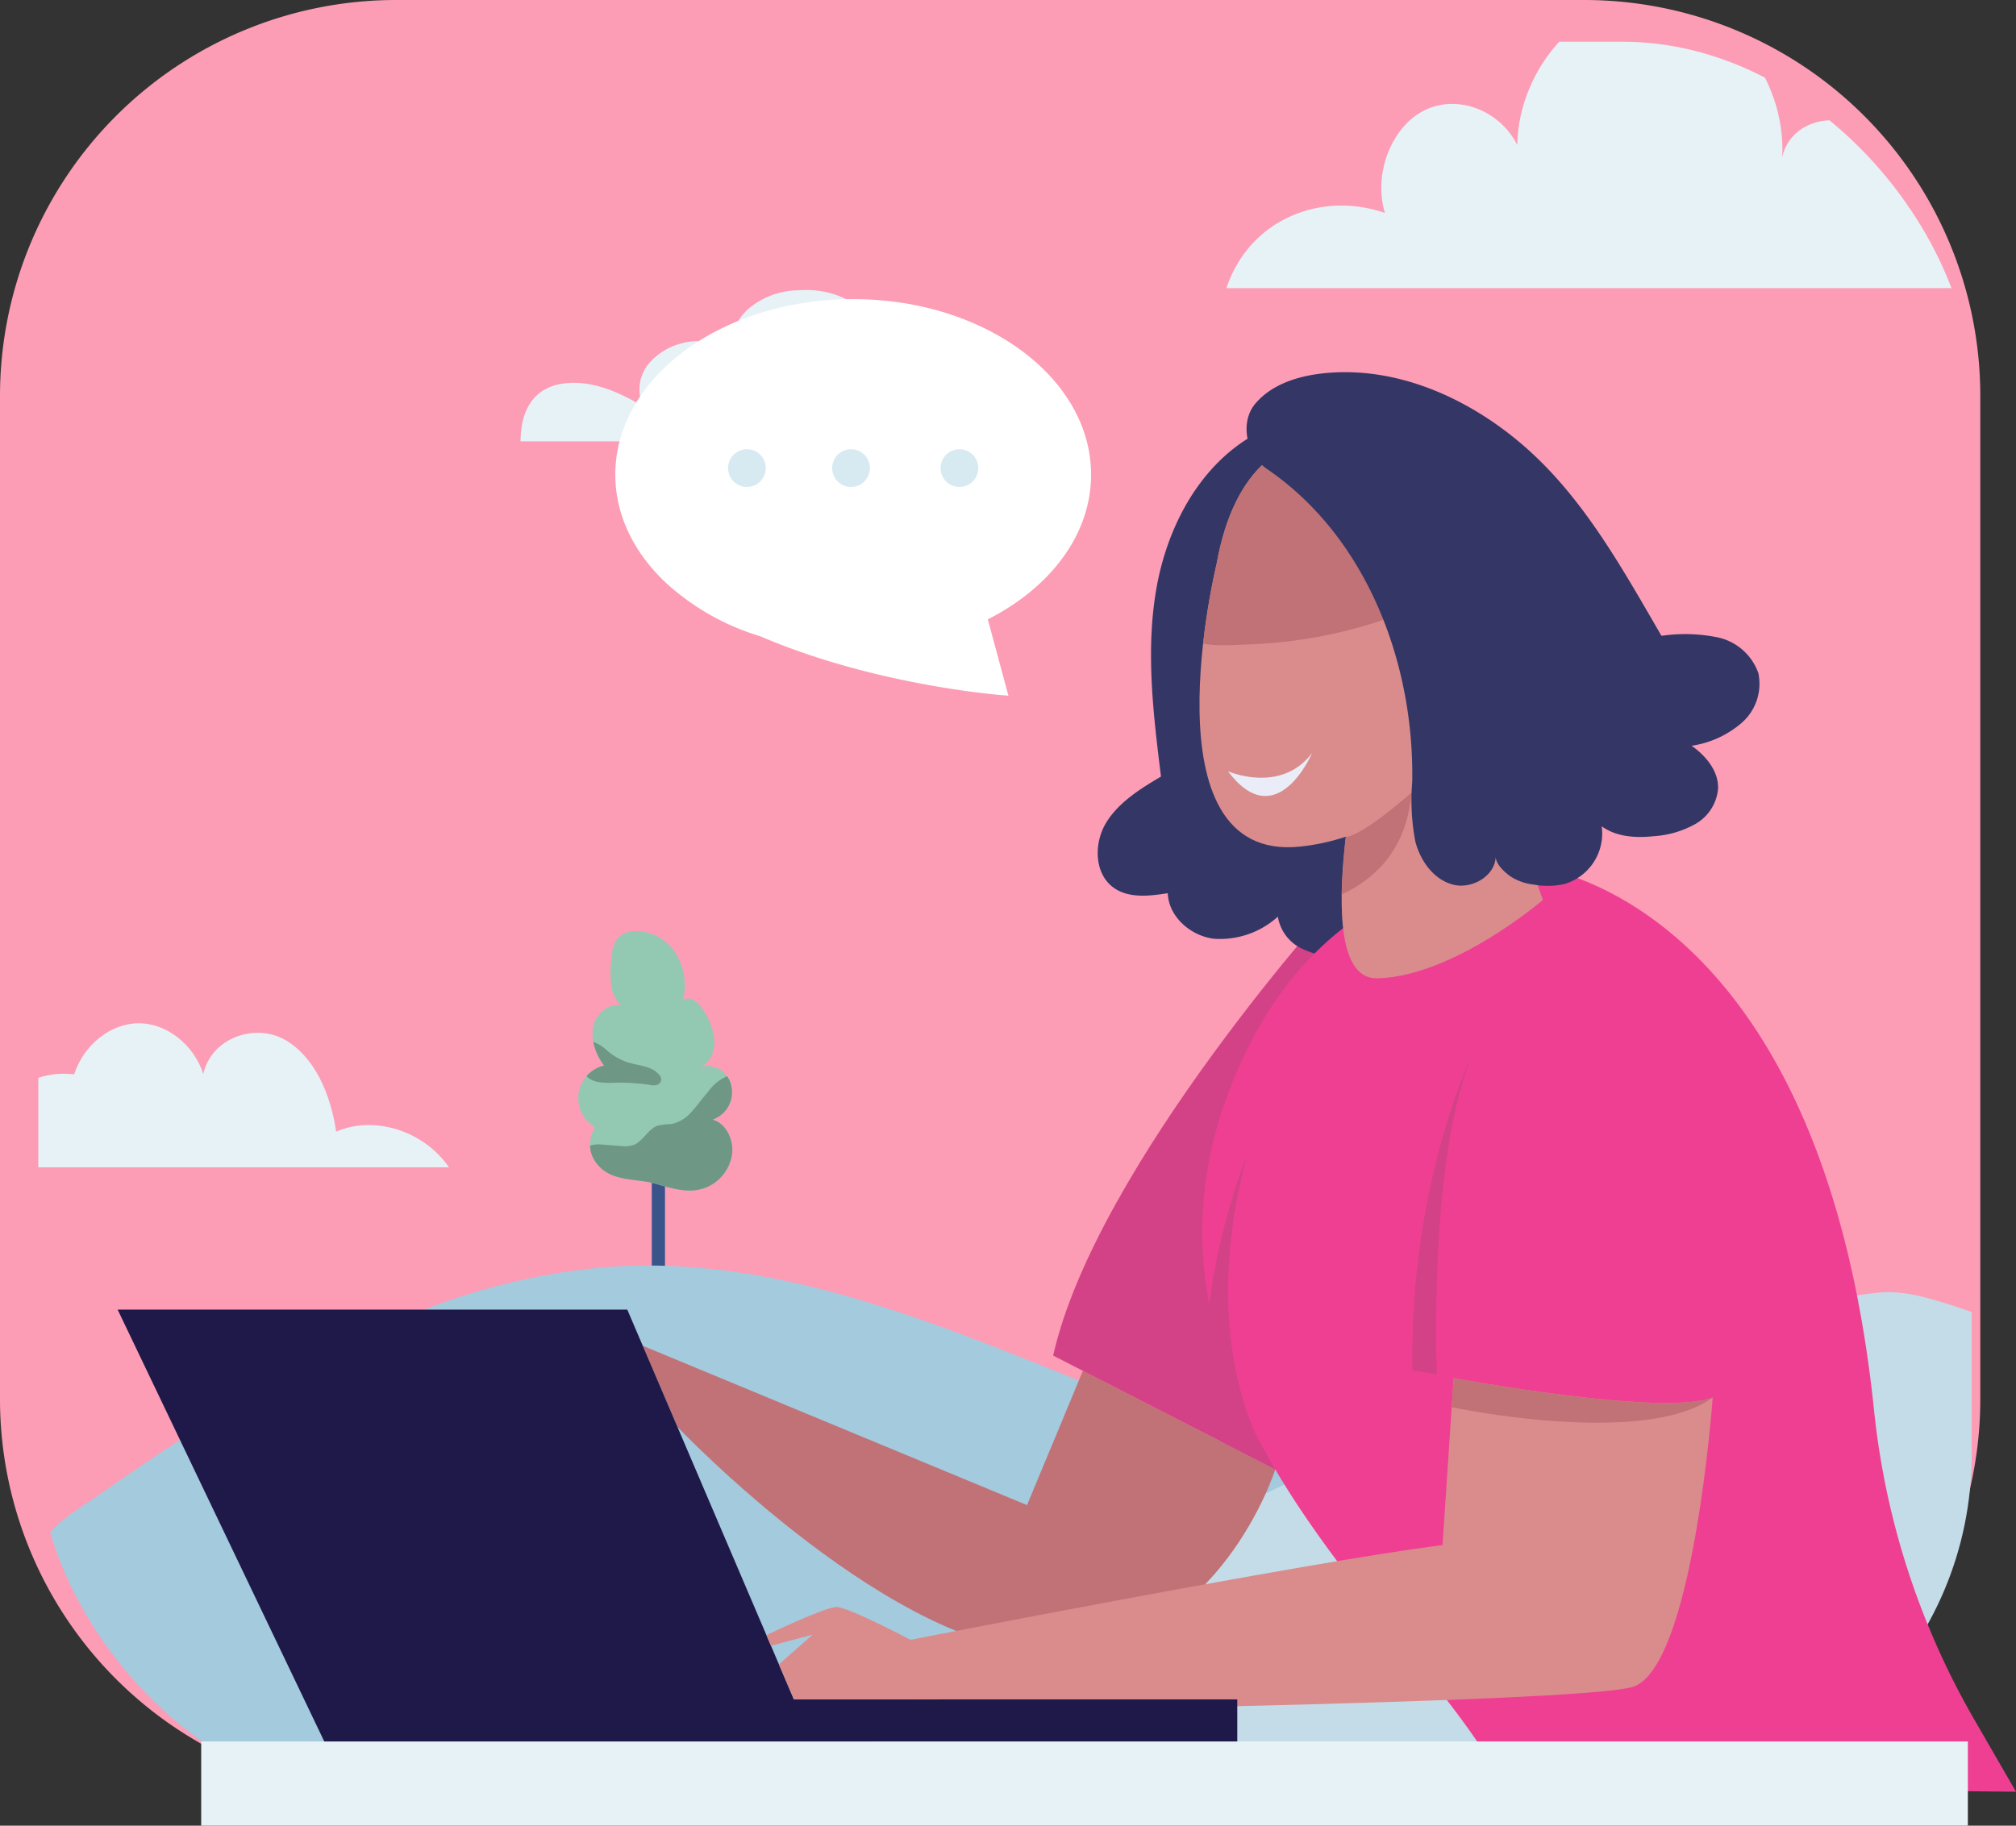 <svg xmlns="http://www.w3.org/2000/svg" xmlns:xlink="http://www.w3.org/1999/xlink" width="259.643" height="235.192" viewBox="0 0 259.643 235.192">
  <rect x="0" y="0" width="259.643" height="235.192" fill="#333333" stroke="none"/>
  <defs>
    <clipPath id="clip-path">
      <rect id="Rectangle_528" data-name="Rectangle 528" width="249" height="227" rx="45" transform="translate(0.401 -0.294)" fill="#fff" stroke="#707070" stroke-width="1"/>
    </clipPath>
    <clipPath id="clip-path-2">
      <path id="Path_16909" data-name="Path 16909" d="M2538.233,674.771c-.621-1.6-.054-3.791,1.387-4.412l.039,1.218a4.323,4.323,0,0,1,.106-8.37c.547-.073,1.29.635.821.962-1.451-1.529-2.607-3.737-2.2-5.933s3.028-3.726,4.5-2.225a3.574,3.574,0,0,1-2.088-2.721,12.258,12.258,0,0,1-.061-3.755,5.176,5.176,0,0,1,.648-2.5,2.977,2.977,0,0,1,2.4-1.146,6.029,6.029,0,0,1,5.141,2.735,7.886,7.886,0,0,1,1,6.333c.588-.944,1.876-.038,2.479.894a8.593,8.593,0,0,1,1.6,4.078c.087,1.506-.674,3.17-1.973,3.509a3.168,3.168,0,0,1,4.125,2.3,3.717,3.717,0,0,1-2.407,4.437c1.656.4,2.746,2.478,2.533,4.38a5.473,5.473,0,0,1-3.081,4.239c-2.276,1.068-4.583.25-6.851-.383-1.8-.5-3.792-.38-5.52-1.09A4.624,4.624,0,0,1,2538.233,674.771Z" transform="translate(-2536.472 -645.887)" fill="#93c9b3"/>
    </clipPath>
    <clipPath id="clip-path-3">
      <path id="Path_16919" data-name="Path 16919" d="M2795.3,553.671s-9.437,38.5,10.707,36.435,31.481-25.264,24-39.253S2799.849,528.278,2795.3,553.671Z" transform="translate(-2793.088 -537.416)" fill="#da8c8d"/>
    </clipPath>
    <clipPath id="clip-path-4">
      <path id="Path_16924" data-name="Path 16924" d="M2763.054,862.943s26.9,5.022,33.361,2.511c0,0-2.511,35.154-10.4,37.306s-92.907,3.228-92.907,3.228v-9.326s51.3-10.044,68.515-12.2Z" transform="translate(-2693.104 -862.943)" fill="#da8c8d"/>
    </clipPath>
  </defs>
  <g id="Group_38228" data-name="Group 38228" transform="translate(-1338.065 -1188.626)">
    <path id="Path_16933" data-name="Path 16933" d="M51.009,0H204.036a51.009,51.009,0,0,1,51.009,51.009V180.231a51.009,51.009,0,0,1-51.009,51.009H51.009A51.009,51.009,0,0,1,0,180.231V51.009A51.009,51.009,0,0,1,51.009,0Z" transform="translate(1338.065 1188.626)" fill="#fc9db5"/>
    <g id="Mask_Group_4" data-name="Mask Group 4" transform="translate(1342.6 1194.294)" clip-path="url(#clip-path)">
      <g id="Group_5309" data-name="Group 5309" transform="translate(-8.494 31.717)">
        <g id="Group_5295" data-name="Group 5295" transform="translate(0 0)">
          <g id="Group_5310" data-name="Group 5310" transform="translate(0 0)">
            <path id="Path_16901" data-name="Path 16901" d="M2572.724,741.792v17.527a.856.856,0,1,0,1.7,0V741.792a.856.856,0,1,0-1.7,0Z" transform="translate(-2484.821 -630.213)" fill="#39548b"/>
            <path id="Path_16902" data-name="Path 16902" d="M2341.671,791.642c17.374-.591,34.357,5.4,50.759,11.917a783.916,783.916,0,0,1,123,61.963,1191.209,1191.209,0,0,1-222.293,10.388,155.4,155.4,0,0,1-17.747-1.56c-2.722-.444-5.636-1.149-7.479-3.462-1.4-1.76-1.947-4.17-2.366-6.493a105.3,105.3,0,0,1-1.125-29.115c.276-2.75.437-5.984,1.914-8.316,1.582-2.5,4.4-4.011,6.65-5.58,6.842-4.781,13.761-9.437,20.9-13.633a140.632,140.632,0,0,1,21.771-10.632,84.061,84.061,0,0,1,23.037-5.313Q2340.177,791.693,2341.671,791.642Z" transform="translate(-2256.622 -665.952)" fill="#a4cade"/>
            <path id="Path_16903" data-name="Path 16903" d="M2689.375,847.8a112.373,112.373,0,0,0-16.966,12.772c-2.334,2.216-4.745,5.541-3.611,8.743a7.427,7.427,0,0,0,2.94,3.395c6.649,4.748,14.655,6.291,22.456,7.391,19.742,2.785,39.669,3.372,59.556,3.957,23.573.693,47.47,1.349,70.39-4.928a13.583,13.583,0,0,0,5.623-2.59c2.014-1.779,3.105-4.575,3.868-7.336,4.162-15.075.659-31.541-4.855-46.049-1.617-4.257-3.468-8.529-6.42-11.738-3.246-3.528-7.4-5.246-11.655-6.576-3.121-.975-6.12-1.885-9.381-1.533-9.251,1-18.608,3.785-27.6,6.331q-14.156,4.006-27.969,9.39-13.8,5.377-27.148,12.091-13.333,6.708-26.118,14.712Q2690.923,846.81,2689.375,847.8Z" transform="translate(-2555.597 -674.144)" fill="#c4dce8"/>
            <path id="Path_16904" data-name="Path 16904" d="M2824.652,469.384H2709.73c3.018-8.987,12.295-12.5,20.415-9.685-1.51-4.956.787-11,5-13.17s9.748-.141,12.046,4.41c.188-10.257,8.73-19.346,17.782-18.921s16.9,10.281,16.34,20.52c.9-4.316,6.1-5.919,9.6-3.927s5.477,6.281,6.72,10.485c1.053-5.272,6.848-7.058,11.616-7.292,4.938-.243,10.37.313,13.922,4.2S2829.6,469.384,2824.652,469.384Z" transform="translate(-2547.822 -469.653)" fill="#e7f2f7"/>
            <path id="Path_16905" data-name="Path 16905" d="M2507.993,386.113h60.235c-1.652-6.009-7.972-9.214-13.27-7.309a9.185,9.185,0,0,0-2.464-9.306,11.633,11.633,0,0,0-8.61-2.846,10.116,10.116,0,0,0-6.673,2.5,7.215,7.215,0,0,0-1.958,7.258c-.354-2.966-3.939-3.675-6.5-2.925a8.09,8.09,0,0,0-4.377,2.778,5.232,5.232,0,0,0-.587,5.362c-3.217-1.941-6.822-3.5-10.433-2.942S2508.014,381.986,2507.993,386.113Z" transform="translate(-2436.991 -366.637)" fill="#e7f2f7"/>
            <g id="Group_5293" data-name="Group 5293" transform="translate(78.438 82.566)">
              <path id="Path_16906" data-name="Path 16906" d="M2538.233,674.771c-.621-1.6-.054-3.791,1.387-4.412l.039,1.218a4.323,4.323,0,0,1,.106-8.37c.547-.073,1.29.635.821.962-1.451-1.529-2.607-3.737-2.2-5.933s3.028-3.726,4.5-2.225a3.574,3.574,0,0,1-2.088-2.721,12.258,12.258,0,0,1-.061-3.755,5.176,5.176,0,0,1,.648-2.5,2.977,2.977,0,0,1,2.4-1.146,6.029,6.029,0,0,1,5.141,2.735,7.886,7.886,0,0,1,1,6.333c.588-.944,1.876-.038,2.479.894a8.593,8.593,0,0,1,1.6,4.078c.087,1.506-.674,3.17-1.973,3.509a3.168,3.168,0,0,1,4.125,2.3,3.717,3.717,0,0,1-2.407,4.437c1.656.4,2.746,2.478,2.533,4.38a5.473,5.473,0,0,1-3.081,4.239c-2.276,1.068-4.583.25-6.851-.383-1.8-.5-3.792-.38-5.52-1.09A4.624,4.624,0,0,1,2538.233,674.771Z" transform="translate(-2536.472 -645.887)" fill="#93c9b3"/>
              <g id="Group_5292" data-name="Group 5292" clip-path="url(#clip-path-2)">
                <path id="Path_16907" data-name="Path 16907" d="M2550.548,715.106a9.9,9.9,0,0,0-1.838.215c-1.2.432-1.86,2-3.051,2.477a3.826,3.826,0,0,1-1.721.133l-2.456-.186c-.847-.064-1.933.043-2.2.955s.541,1.72,1.248,2.236c2.576,1.882,5.258,3.714,8.248,4.479a9.011,9.011,0,0,0,8.679-1.994c2.167-2.164,3.032-5.573,3.237-8.836a8.318,8.318,0,0,0-.455-3.86c-.428-.969-1.442-2.042-2.48-1.819a5.776,5.776,0,0,0-2.514,2.033c-.7.787-1.311,1.66-2.014,2.439A4.837,4.837,0,0,1,2550.548,715.106Z" transform="translate(-2538.512 -690.252)" fill="#6e9786"/>
                <path id="Path_16908" data-name="Path 16908" d="M2542.956,696.57c1.329.375,2.856.421,3.811,1.533a.992.992,0,0,1,.259.5.786.786,0,0,1-.518.794,1.89,1.89,0,0,1-.939.011,26.129,26.129,0,0,0-4.438-.287,10.127,10.127,0,0,1-2.206-.084,2.9,2.9,0,0,1-2.223-1.768,3.8,3.8,0,0,1-.188-2.84c.774-1.455,2.645-.259,3.451.464A7.6,7.6,0,0,0,2542.956,696.57Z" transform="translate(-2536.348 -679.593)" fill="#6e9786"/>
              </g>
            </g>
            <path id="Path_16910" data-name="Path 16910" d="M2236.058,704.584h61.779c-3.232-4.7-9.617-6.731-14.528-4.59-.687-4.784-2.77-9.668-6.6-11.836s-9.441-.3-10.506,4.4c-1.259-3.814-4.74-6.539-8.335-6.527s-7.062,2.762-8.3,6.584C2242.727,691.809,2238.021,697.116,2236.058,704.584Z" transform="translate(-2236.058 -591.592)" fill="#e7f2f7"/>
          </g>
        </g>
      </g>
    </g>
    <g id="Group_5384" data-name="Group 5384" transform="translate(1353.217 1227.162)">
      <g id="Group_5305" data-name="Group 5305" transform="translate(0 9.398)">
        <path id="Path_16912" data-name="Path 16912" d="M2657.13,855l-7.195,17.3-49.489-20.524,4.469,10.456s28.438,29.9,49.122,29.042,27.876-23.573,27.876-23.573Z" transform="translate(-2532.816 -726.337)" fill="#c17276"/>
        <path id="Path_16913" data-name="Path 16913" d="M2779.619,695.566s-31.606,34.686-37.16,59.4l30.445,15.6,19.67-41.29Z" transform="translate(-2621.975 -628.264)" fill="#d34286"/>
        <path id="Path_16914" data-name="Path 16914" d="M2778.263,536.088c-7.151,3.9-11.385,11.82-12.809,19.836s-.426,16.243.574,24.324c-2.653,1.564-5.507,3.348-7.09,5.989s-1.505,6.553,1.005,8.337c1.951,1.387,4.592,1.074,6.958.7.106,3.007,2.9,5.466,5.88,5.861a11.078,11.078,0,0,0,8.3-2.842,5.527,5.527,0,0,0,2.979,4.066,11.646,11.646,0,0,0,5.06,1.186c5.55.262,11.674-1.623,14.506-6.4a18.671,18.671,0,0,0,1.919-5.358,68.1,68.1,0,0,0,1.382-22.429c-.536-5.1-1.692-10.239-4.393-14.591-2.393-3.853-5.871-6.894-9.382-9.765C2788.406,541.123,2783.763,538.781,2778.263,536.088Z" transform="translate(-2631.655 -528.14)" fill="#343766"/>
        <g id="Group_5296" data-name="Group 5296" transform="translate(139.693 63.608)">
          <path id="Path_16915" data-name="Path 16915" d="M2898.871,804.92l-5.35-9.263a100.325,100.325,0,0,1-12.929-39.842c-6.934-67.049-44.114-70.123-44.114-70.123s-27.3-2.64-39.171,29.513c-14.793,40.083,25.371,68.484,35.628,89.023Z" transform="translate(-2794.073 -685.64)" fill="#ef3f92"/>
        </g>
        <g id="Group_5302" data-name="Group 5302" transform="translate(139.327 8.442)">
          <g id="Group_5301" data-name="Group 5301">
            <g id="Group_5300" data-name="Group 5300">
              <g id="Group_5299" data-name="Group 5299">
                <g id="Group_5298" data-name="Group 5298">
                  <path id="Path_16916" data-name="Path 16916" d="M2795.3,553.671s-9.437,38.5,10.707,36.435,31.481-25.264,24-39.253S2799.849,528.278,2795.3,553.671Z" transform="translate(-2793.088 -537.416)" fill="#da8c8d"/>
                  <g id="Group_5297" data-name="Group 5297" clip-path="url(#clip-path-3)">
                    <path id="Path_16917" data-name="Path 16917" d="M2810.057,562.43c2.793-1.14,5.588-2.557,7.507-4.885s2.762-5.768,1.335-8.426c-1.043-1.942-3.065-3.142-5.07-4.056a35.931,35.931,0,0,0-25.642-1.484c-4.731,1.525-9.515,4.519-10.873,9.3-.886,3.12-.049,6.2,1.148,9.105.665,1.616,1.441,3.351,3.086,4.173,2.219,1.109,5.206.8,7.592.718a61.038,61.038,0,0,0,10.029-1.165A60.272,60.272,0,0,0,2810.057,562.43Z" transform="translate(-2782.953 -540.225)" fill="#c17276"/>
                    <path id="Path_16918" data-name="Path 16918" d="M2802.955,648.936s6.792,3,10.84-2.351C2813.8,646.585,2809.225,657.294,2802.955,648.936Z" transform="translate(-2799.283 -605.955)" fill="#eaedf7"/>
                  </g>
                </g>
                <path id="Path_16920" data-name="Path 16920" d="M2863.169,594.277s-1.945,19.662,5.044,38.395c0,0-11.452,9.849-21.311,10.1s-.838-35.871-.838-35.871Z" transform="translate(-2823.98 -573.115)" fill="#da8c8d"/>
              </g>
              <path id="Path_16921" data-name="Path 16921" d="M2842.841,665.631s1.425.441,8.7-5.882c-.666.261.241,8.9-9.241,13.33C2842.3,673.079,2842.534,667.895,2842.841,665.631Z" transform="translate(-2823.988 -614.22)" fill="#c17276"/>
            </g>
          </g>
        </g>
        <rect id="Rectangle_3817" data-name="Rectangle 3817" width="227.53" height="10.845" transform="translate(10.761 176.412)" fill="#e7f2f7"/>
        <g id="Group_5304" data-name="Group 5304" transform="translate(102.115 129.595)">
          <path id="Path_16922" data-name="Path 16922" d="M2763.054,862.943s26.9,5.022,33.361,2.511c0,0-2.511,35.154-10.4,37.306s-92.907,3.228-92.907,3.228v-9.326s51.3-10.044,68.515-12.2Z" transform="translate(-2693.104 -862.943)" fill="#da8c8d"/>
          <g id="Group_5303" data-name="Group 5303" clip-path="url(#clip-path-4)">
            <path id="Path_16923" data-name="Path 16923" d="M2877.457,861.418s24.737,5.239,33.612-1.249h0l-35.344-5.644,1.732,6.892" transform="translate(-2807.758 -857.659)" fill="#c17276"/>
          </g>
        </g>
        <path id="Path_16925" data-name="Path 16925" d="M2812.017,527.213c12.754,8.693,18.979,24.864,18.71,40.3a28.542,28.542,0,0,0,.4,7.69c.647,2.493,2.35,4.9,4.841,5.554s5.567-1.18,5.512-3.756c-.092,1.043,1.079,2.118,1.934,2.723a6.876,6.876,0,0,0,2.941,1.026,9.745,9.745,0,0,0,4.014-.08,6.784,6.784,0,0,0,4.762-7.425c1.882,1.376,4.391,1.524,6.709,1.277a12.613,12.613,0,0,0,5.381-1.586,5.811,5.811,0,0,0,2.9-4.59c.047-2.239-1.577-4.188-3.411-5.474a12.685,12.685,0,0,0,6.409-2.917,6.666,6.666,0,0,0,2.184-6.446,7.139,7.139,0,0,0-5.225-4.6,21.059,21.059,0,0,0-7.251-.2c-4.925-8.478-9.792-17.314-17.067-23.886s-17.018-11.047-26.755-9.9c-3.165.374-6.434,1.443-8.49,3.879S2809.382,525.417,2812.017,527.213Z" transform="translate(-2663.997 -514.732)" fill="#343766"/>
        <path id="Path_16926" data-name="Path 16926" d="M2505.824,889.466,2484.37,839.26h-65.64l26.611,55.631h117.587v-5.425Z" transform="translate(-2418.73 -718.479)" fill="#1f1949"/>
        <path id="Path_16927" data-name="Path 16927" d="M2804.311,826.525s-10.708-13.527-3.7-40.336c0,0-8.943,22.194-3.389,36.7Z" transform="translate(-2655.213 -685.16)" fill="#d34286"/>
        <path id="Path_16928" data-name="Path 16928" d="M2869.9,792.512s-1.123-27.242,4.474-41.018c0,0-8.021,16.593-7.621,40.469Z" transform="translate(-2700.002 -663.377)" fill="#d34286"/>
        <path id="Path_16929" data-name="Path 16929" d="M2661.8,946.417s-8-4.225-9.522-4.225-9.034,3.626-9.034,3.626l.586,1.37,5.374-1.441-4.352,3.832,1.927,4.511h18.808Z" transform="translate(-2559.687 -783.102)" fill="#da8c8d"/>
      </g>
      <g id="Group_5307" data-name="Group 5307" transform="translate(64.094 0)">
        <path id="Path_16930" data-name="Path 16930" d="M2590.944,512.091c0-12.488,13.716-22.611,30.637-22.611s30.637,10.123,30.637,22.611c0,7.738-5.269,14.566-13.3,18.642l2.656,9.834s-16.649-1.088-31.967-7.658a31.357,31.357,0,0,1-12.2-6.937l-.041-.03h.008C2593.348,522.116,2590.944,517.312,2590.944,512.091Z" transform="translate(-2590.944 -489.48)" fill="#fff"/>
        <g id="Group_5306" data-name="Group 5306" transform="translate(14.523 19.339)">
          <circle id="Ellipse_943" data-name="Ellipse 943" cx="2.428" cy="2.428" r="2.428" transform="translate(27.371 0)" fill="#d7e9f1"/>
          <path id="Path_16931" data-name="Path 16931" d="M2666,543.87a2.428,2.428,0,1,0,2.428-2.428A2.428,2.428,0,0,0,2666,543.87Z" transform="translate(-2652.591 -541.442)" fill="#d7e9f1"/>
          <circle id="Ellipse_944" data-name="Ellipse 944" cx="2.428" cy="2.428" r="2.428" transform="translate(0 0)" fill="#d7e9f1"/>
        </g>
      </g>
    </g>
  </g>
</svg>
